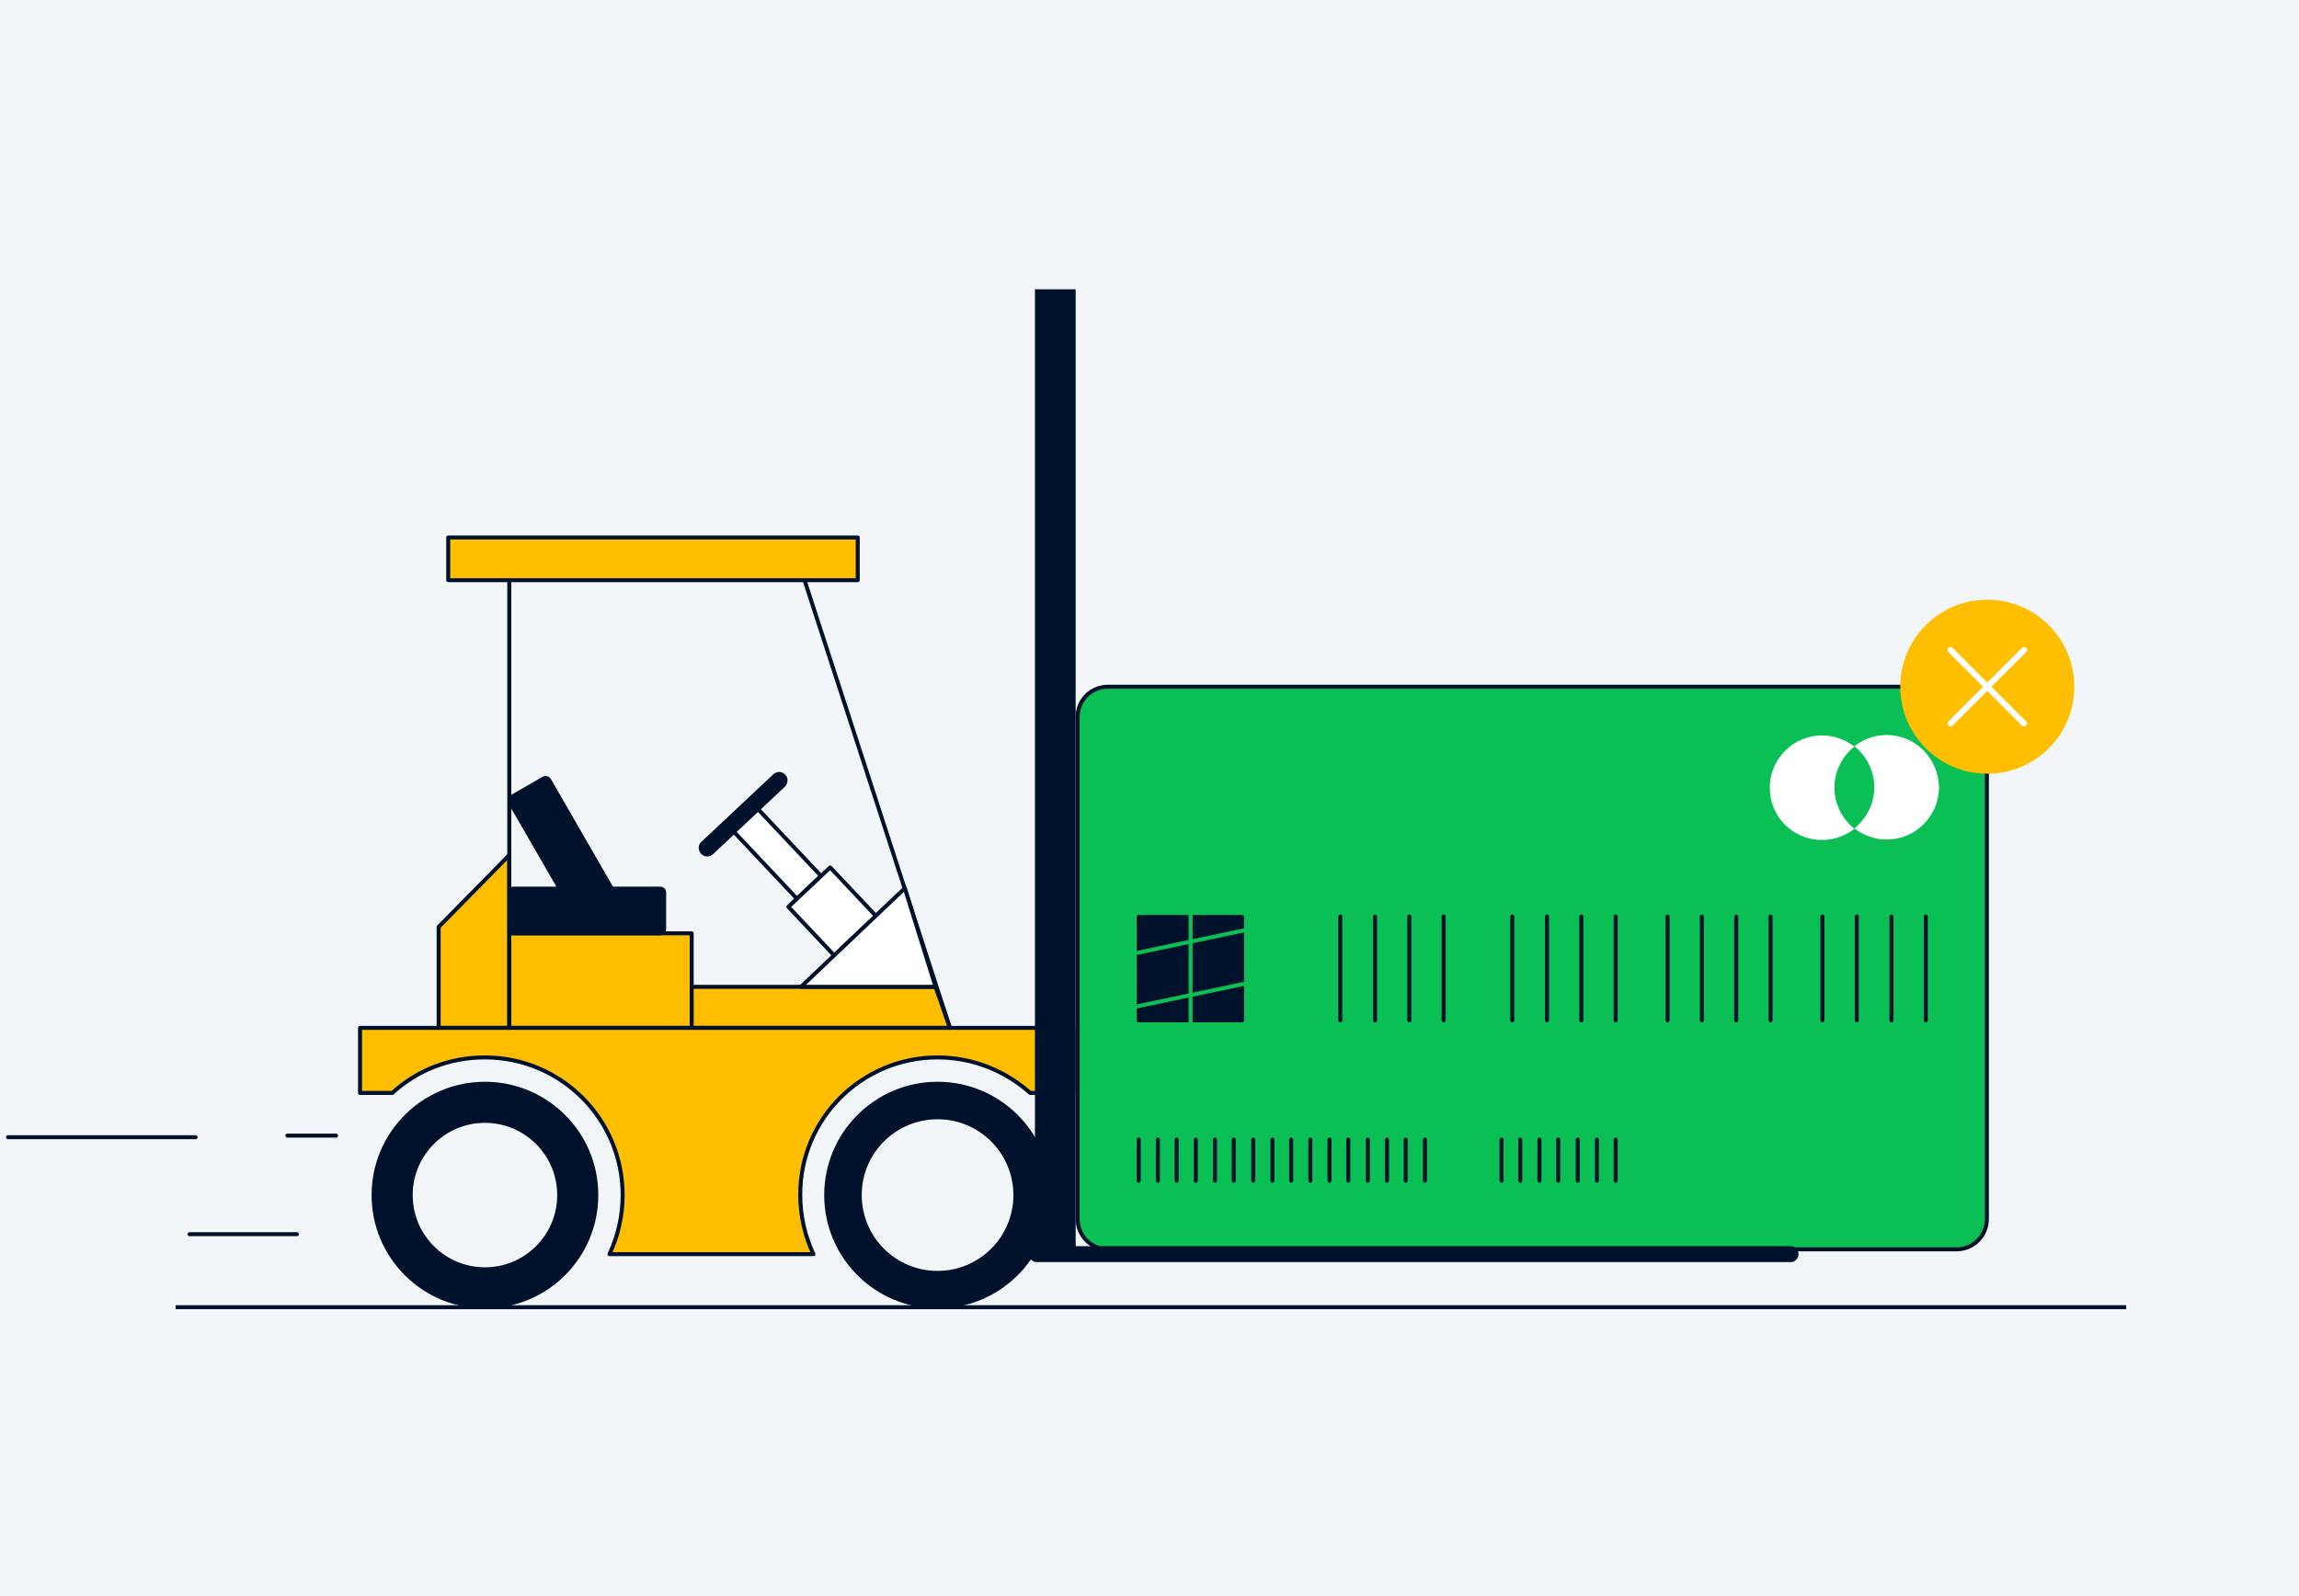 <svg xmlns="http://www.w3.org/2000/svg" fill="none" viewBox="0 0 576 400"><path fill="#F3F6F9" d="M0 0H576V400H0z"/><path fill="#0ABF53" stroke="#00112C" stroke-linecap="round" stroke-linejoin="round" stroke-miterlimit="10" d="M277.6 172.1h212.6c4.2 0 7.6 3.4 7.6 7.6v125.8c0 4.2-3.4 7.6-7.6 7.6H277.6c-4.2 0-7.6-3.4-7.6-7.6V179.8c-.1-4.2 3.3-7.7 7.6-7.7"/><path fill="#00112C" stroke="#00112C" stroke-linecap="round" stroke-linejoin="round" stroke-miterlimit="10" d="M285.3 255.7h25.9v-25.9h-25.9z"/><path stroke="#00112C" stroke-linecap="round" stroke-linejoin="round" stroke-miterlimit="10" d="M335.8 229.7v26M344.5 229.7v26M353.1 229.7v26M361.7 229.7v26M378.9 229.7v26M387.6 229.7v26M396.2 229.7v26M404.8 229.7v26M417.8 229.7v26M426.4 229.7v26M435 229.7v26M443.6 229.7v26M456.6 229.7v26M465.2 229.7v26M473.9 229.7v26M482.5 229.7v26M285.3 285.6v10.3M290.1 285.6v10.3M294.8 285.6v10.3M299.6 285.6v10.3M304.4 285.6v10.3M309.1 285.6v10.3M314 285.6v10.3M318.8 285.6v10.3M323.5 285.6v10.3M328.3 285.6v10.3M333.1 285.6v10.3M337.8 285.6v10.3M342.7 285.6v10.3M347.5 285.6v10.3M352.2 285.6v10.3M357 285.6v10.3M376.2 285.6v10.3M380.9 285.6v10.3M385.7 285.6v10.3M390.4 285.6v10.3M395.3 285.6v10.3M400.1 285.6v10.3M404.8 285.6v10.3"/><path stroke="#0ABF53" stroke-linecap="round" stroke-linejoin="round" stroke-miterlimit="10" d="m283.5 252.5 29.4-6.2M283.5 239.1l29.4-6.2M298.3 228.4v28.5"/><path fill="#fff" d="M459.6 197.4c0-4.2 2-7.9 5-10.3-2.2-1.7-5.1-2.8-8.1-2.8-7.2 0-13.1 5.9-13.1 13.1 0 7.3 5.8 13.1 13.1 13.1 3 0 5.8-1 8.1-2.8-3-2.4-5-6.2-5-10.3"/><path fill="#fff" d="M472.7 184.2c-3 0-5.8 1-8.1 2.8 3 2.4 5 6.2 5 10.3 0 4.2-2 7.9-5 10.3 2.2 1.7 5.1 2.8 8.1 2.8 7.2 0 13.1-5.9 13.1-13.1-.1-7.2-5.9-13.1-13.1-13.1"/><path fill="#FFBF00" stroke="#00112C" stroke-linecap="round" stroke-linejoin="round" stroke-miterlimit="10" d="M214.9 134.7H112.3v10.7h102.6z"/><path fill="#00112C" stroke="#00112C" stroke-miterlimit="10" d="M121.5 327.4c15.409 0 27.9-12.491 27.9-27.9s-12.491-27.9-27.9-27.9-27.9 12.491-27.9 27.9 12.491 27.9 27.9 27.9Z"/><path fill="#F3F6F9" stroke="#00112C" stroke-miterlimit="10" d="M121.5 318.1c10.273 0 18.6-8.327 18.6-18.6 0-10.272-8.327-18.6-18.6-18.6-10.272 0-18.6 8.328-18.6 18.6s8.328 18.6 18.6 18.6Z"/><path fill="#FFBF00" stroke="#00112C" stroke-linecap="round" stroke-linejoin="round" stroke-miterlimit="10" d="M173.3 233.9h-45.7v23.7h45.7z"/><path fill="#00112C" stroke="#00112C" stroke-linecap="round" stroke-linejoin="round" stroke-miterlimit="10" d="M165.4 233.9h-36.8c-.6 0-1-.4-1-1v-9.2c0-.6.4-1 1-1h36.8c.6 0 1 .4 1 1v9.2c0 .5-.4 1-1 1"/><path fill="#00112C" stroke="#00112C" stroke-linecap="round" stroke-linejoin="round" stroke-miterlimit="10" d="m146.2 233-18.4-31.9c-.3-.5-.1-1.1.4-1.4l8-4.6c.5-.3 1.1-.1 1.4.4l18.4 31.9c.3.5.1 1.1-.4 1.4l-8 4.6c-.5.3-1.1.1-1.4-.4"/><path fill="#FFBF00" stroke="#00112C" stroke-linecap="round" stroke-linejoin="round" stroke-miterlimit="10" d="M127.6 257.6h-17.7v-25.3l17.7-18zM238 257.6h-64.7v-10.3h61.1z"/><path fill="#fff" stroke="#00112C" stroke-linecap="round" stroke-linejoin="round" stroke-miterlimit="10" d="m208.002 217.385-10.482 9.874 11.863 12.592 10.481-9.874zM189.643 202.475l-6.042 5.691 16.046 17.033 6.041-5.691z"/><path fill="#00112C" stroke="#00112C" stroke-linecap="round" stroke-linejoin="round" stroke-miterlimit="10" d="m196.3 196.8-18 16.9c-.7.6-1.7.6-2.3-.1s-.6-1.7.1-2.3l18-16.9c.7-.6 1.7-.6 2.3.1.6.6.5 1.7-.1 2.3"/><path fill="#FFBF00" stroke="#00112C" stroke-linecap="round" stroke-linejoin="round" stroke-miterlimit="10" d="M234.9 265c8.9 0 17 3.4 23.2 8.9h10.8v-16.3H90.2v16.3h8.1c6.1-5.6 14.2-8.9 23.2-8.9 19 0 34.5 15.4 34.5 34.5 0 5.3-1.2 10.3-3.3 14.8h51.1c-2.1-4.5-3.3-9.5-3.3-14.8-.1-19.1 15.4-34.5 34.4-34.5"/><path stroke="#00112C" stroke-linecap="round" stroke-linejoin="round" stroke-miterlimit="10" d="M127.6 145.5v112.1"/><path fill="#00112C" stroke="#00112C" stroke-miterlimit="10" d="M269 73h-9.2v241.3h9.2z"/><path stroke="#00112C" stroke-linecap="round" stroke-linejoin="round" stroke-miterlimit="10" stroke-width="4" d="M448.6 314.3H259.8"/><path stroke="#00112C" stroke-linecap="round" stroke-linejoin="round" stroke-miterlimit="10" d="m238 257.6-36.4-112.1"/><path fill="#00112C" stroke="#00112C" stroke-miterlimit="10" d="M234.9 327.4c15.409 0 27.9-12.491 27.9-27.9s-12.491-27.9-27.9-27.9-27.9 12.491-27.9 27.9 12.491 27.9 27.9 27.9Z"/><path fill="#F3F6F9" stroke="#00112C" stroke-miterlimit="10" d="M234.9 319c10.77 0 19.5-8.73 19.5-19.5s-8.73-19.5-19.5-19.5-19.5 8.73-19.5 19.5 8.73 19.5 19.5 19.5Z"/><path fill="#fff" stroke="#00112C" stroke-linecap="round" stroke-linejoin="round" stroke-miterlimit="10" d="M200.7 247.3h33.7l-7.7-24.7z"/><path stroke="#00112C" stroke-miterlimit="10" d="M44 327.6h488.7"/><path fill="#FFBF00" d="M497.9 193.9c12.04 0 21.8-9.76 21.8-21.8s-9.76-21.8-21.8-21.8-21.8 9.76-21.8 21.8 9.76 21.8 21.8 21.8"/><path stroke="#fff" stroke-linecap="round" stroke-linejoin="round" stroke-miterlimit="10" stroke-width="1.5" d="m488.7 181.3 18.4-18.4zM488.7 162.9l18.4 18.4z"/><path stroke="#00112C" stroke-linecap="round" stroke-linejoin="round" stroke-miterlimit="10" d="M2 285h47M72 284.6h12.2M47.5 309.3h26.9"/></svg>